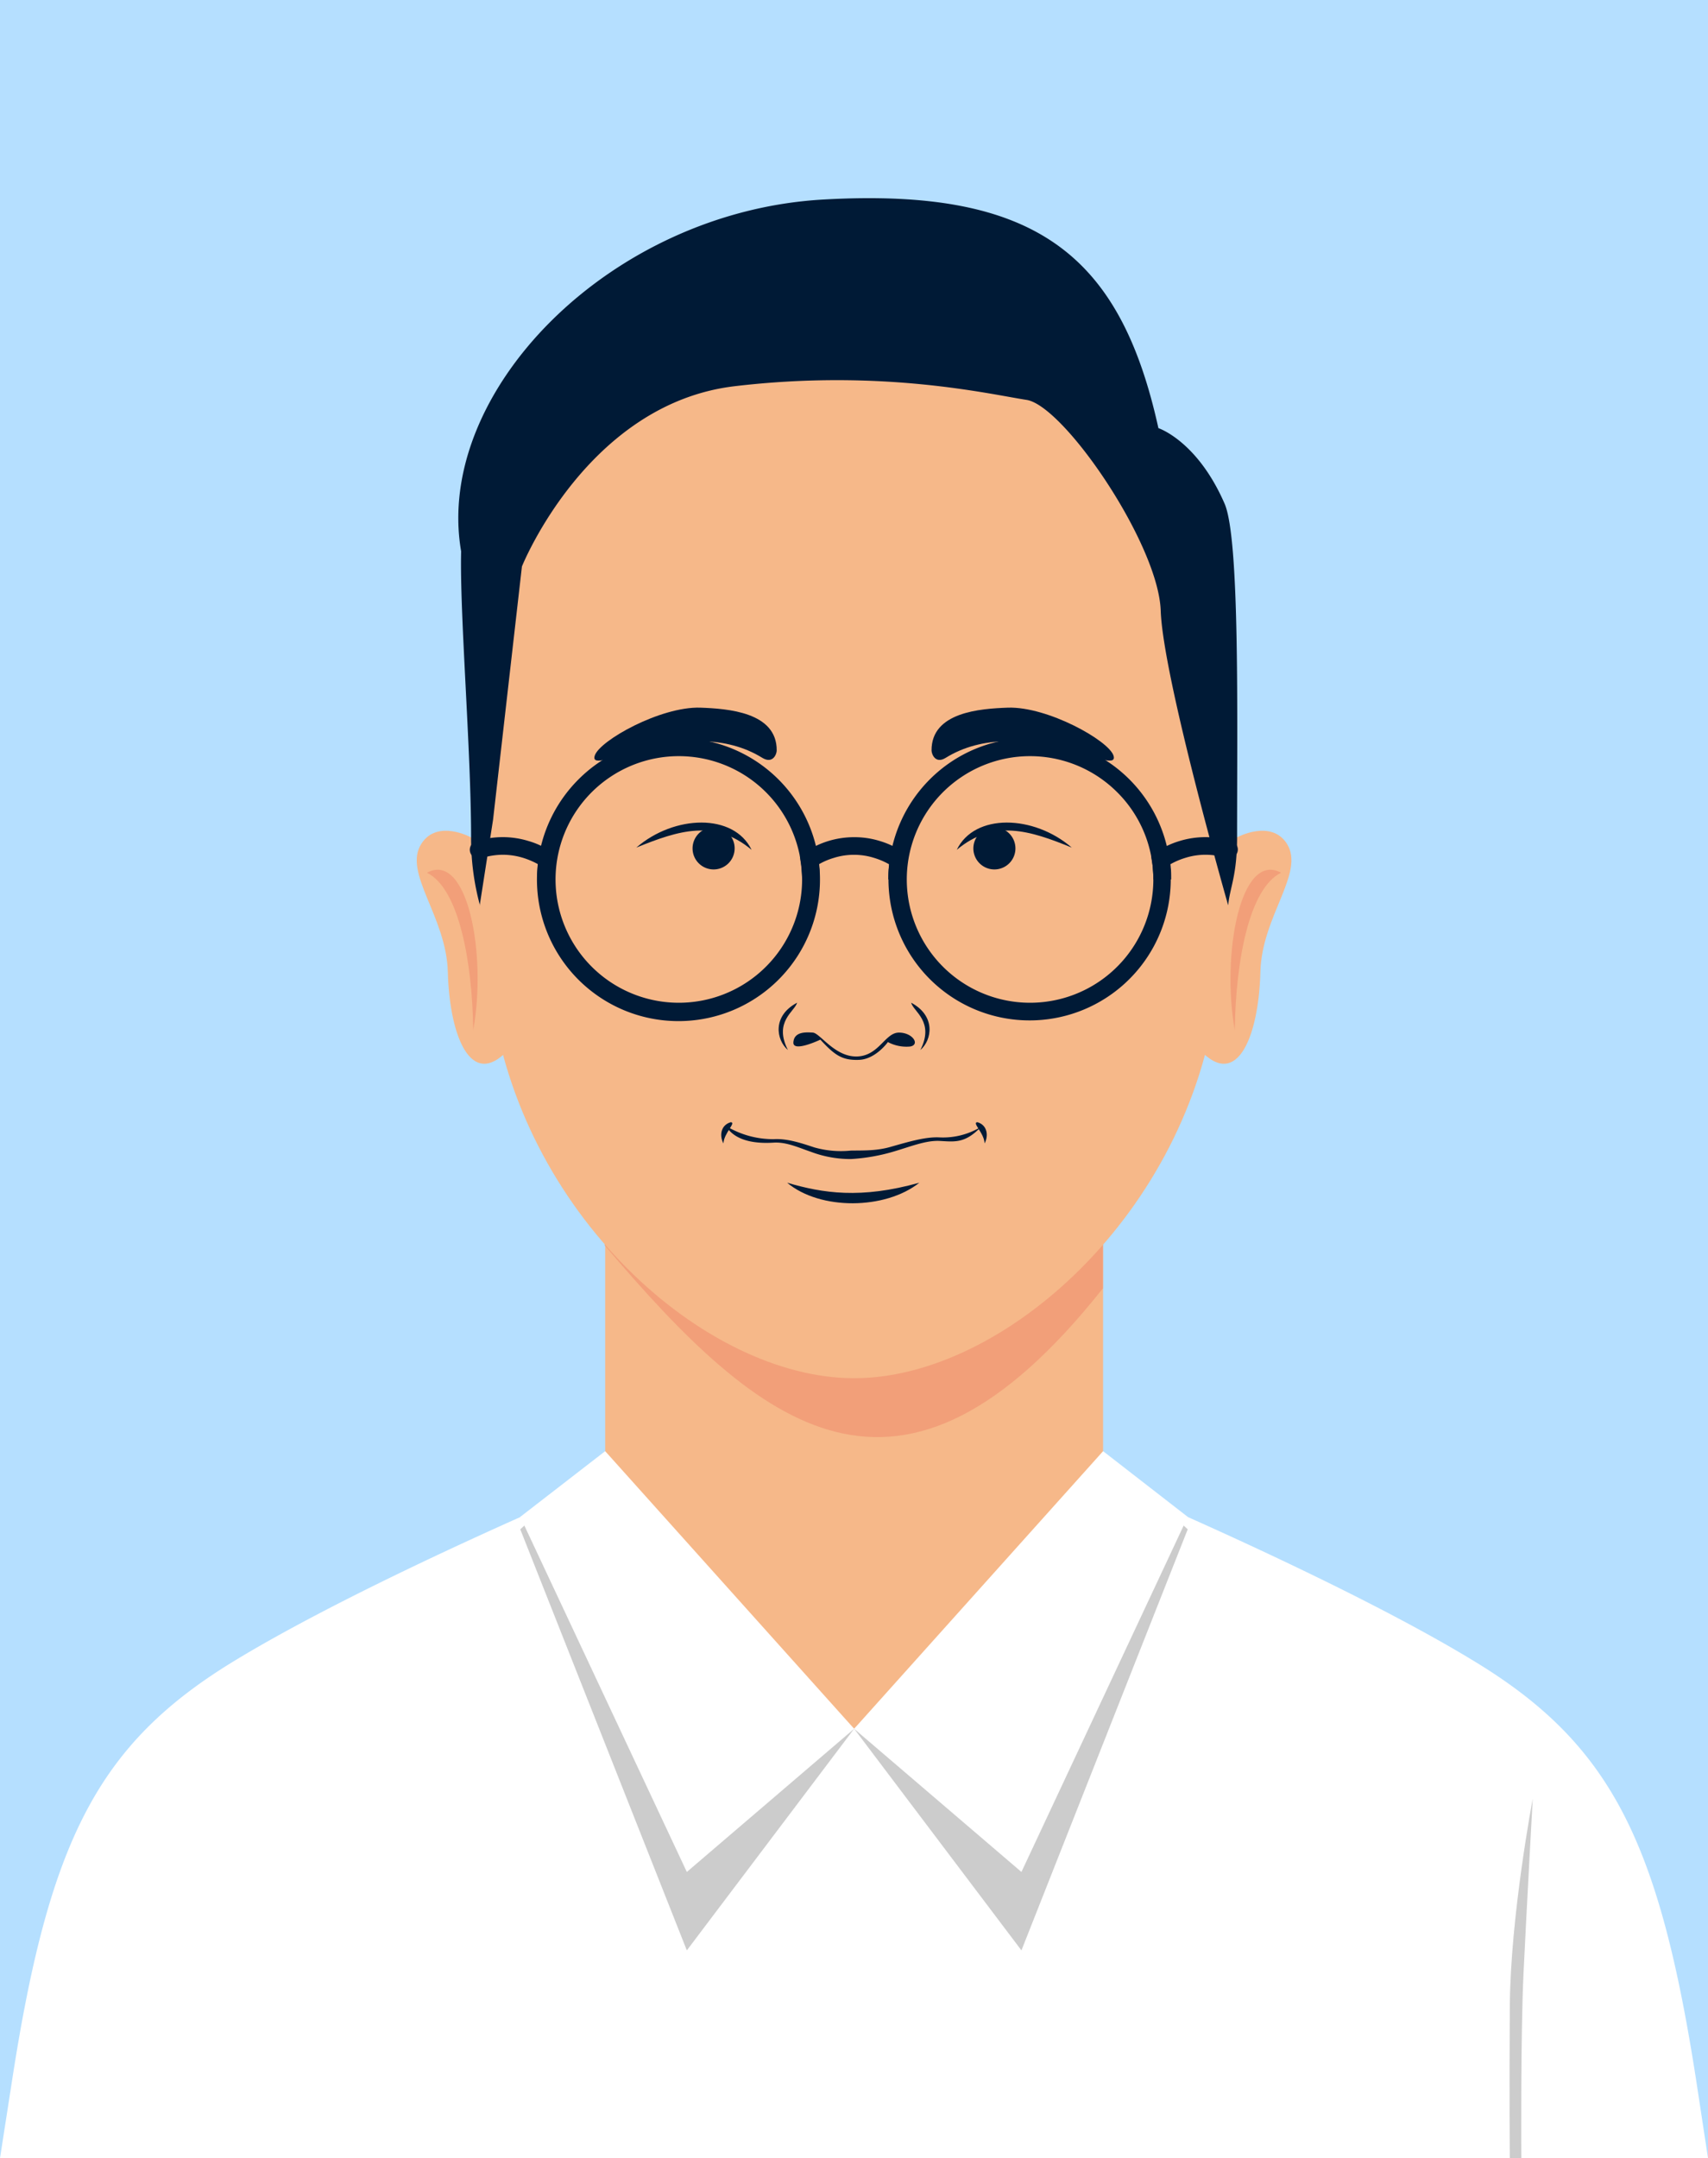 <?xml version="1.0" encoding="UTF-8" standalone="no"?>
<svg
   xmlns:dc="http://purl.org/dc/elements/1.1/"
   xmlns:cc="http://creativecommons.org/ns#"
   xmlns:rdf="http://www.w3.org/1999/02/22-rdf-syntax-ns#"
   xmlns:svg="http://www.w3.org/2000/svg"
   xmlns="http://www.w3.org/2000/svg"
   xmlns:sodipodi="http://sodipodi.sourceforge.net/DTD/sodipodi-0.dtd"
   xmlns:inkscape="http://www.inkscape.org/namespaces/inkscape"
   id="Layer_1"
   data-name="Layer 1"
   viewBox="0 0 384.06 485.16"
   version="1.1"
   sodipodi:docname="MSM All Assets_Profile 2.svg"
   inkscape:version="1.0.2-2 (e86c870879, 2021-01-15)">
  <rect x="0" y="0" width="384.06" height="485.16" fill="#808080" stroke="none"/>
  <sodipodi:namedview
     pagecolor="#ffffff"
     bordercolor="#666666"
     borderopacity="1"
     objecttolerance="10"
     gridtolerance="10"
     guidetolerance="10"
     inkscape:pageopacity="0"
     inkscape:pageshadow="2"
     inkscape:window-width="1920"
     inkscape:window-height="986"
     id="namedview82"
     showgrid="false"
     inkscape:zoom="1.6489405"
     inkscape:cx="192.03"
     inkscape:cy="242.58"
     inkscape:window-x="-11"
     inkscape:window-y="-11"
     inkscape:window-maximized="1"
     inkscape:current-layer="Layer_1" />
  <defs
     id="defs7">
    <style
       id="style2">.cls-1{fill:none;}.cls-2{fill:#ccc;}.cls-10,.cls-2,.cls-5,.cls-6,.cls-8,.cls-9{fill-rule:evenodd;}.cls-3{fill:#b5dfff;}.cls-4{clip-path:url(#clip-path);}.cls-5{fill:#85c0ec;}.cls-6{fill:#f6b889;}.cls-7,.cls-9{fill:#f29f79;}.cls-8{fill:#fff;}.cls-10,.cls-11{fill:#001a36;}</style>
    <clipPath
       id="clip-path">
      <rect
         class="cls-1"
         width="384.06"
         height="485.16"
         id="rect4" />
    </clipPath>
  </defs>
  <path
     class="cls-2"
     d="M192,283s.17-27.66-.44-41.6-2.13-39.18-2.13-39.18,5,26.25,5.15,46.46,0,34.32,0,34.32Z"
     id="path9" />
  <rect
     class="cls-3"
     width="384.06"
     height="485.16"
     id="rect11" />
  <path
     class="cls-6"
     d="M278.15,188.25s7.61-4.14,11.2,1.4c4.2,6.55-5.66,16.29-5.94,28.89-.39,14.94-5.59,27.48-14.61,16.34-3-3.81-3-39.13,9.35-46.63Z"
     id="path17" />
  <path
     class="cls-7"
     d="M277.65,231.58c.22-15.62,3.24-31.85,10.41-35.38-9.18-4.93-13.43,18.47-10.41,35.38Z"
     id="path19" />
  <path
     class="cls-6"
     d="M105.91,188.25s-7.56-4.14-11.14,1.4c-4.25,6.55,5.6,16.29,5.93,28.89.4,14.94,5.6,27.48,14.56,16.34,3.08-3.81,3-39.13-9.35-46.63Z"
     id="path21" />
  <path
     class="cls-7"
     d="M106.41,231.58C106.19,216,103.17,199.73,96,196.2c9.18-4.93,13.49,18.47,10.41,35.38Z"
     id="path23" />
  <path
     class="cls-8"
     d="M52.9,373.26c29.55-17.92,79.49-38.91,79.49-38.91a160.6,160.6,0,0,1,59.67-15.78,161.21,161.21,0,0,1,59.67,15.78s49.93,21,79.43,38.91c31,18.69,41.93,40.47,50.33,95l2.57,16.91H0l2.63-16.91C11,413.73,22,392,52.9,373.26Z"
     id="path25" />
  <polygon
     class="cls-2"
     points="136.08 326.24 116.99 343.81 154.44 438.47 192.06 388.65 136.08 326.24"
     id="polygon27" />
  <polygon
     class="cls-2"
     points="248.04 326.24 267.07 343.81 229.68 438.47 192.06 388.65 248.04 326.24"
     id="polygon29" />
  <polygon
     class="cls-6"
     points="136.08 185.56 248.04 185.56 248.04 332.67 192.06 388.65 136.08 332.67 136.08 185.56"
     id="polygon31" />
  <path
     class="cls-9"
     d="M136.08,185.57H248V289.63c-45.68,57.65-76.92,31.68-112-9.63Z"
     id="path33" />
  <path
     class="cls-6"
     d="M192.06,71.09c49.31,0,86.09,40.36,85.08,89.68l-.95,42.76-2.57,20.16c-6.27,48.86-47.86,86.15-81.56,86.15s-75.35-37.29-81.62-86.15l-2.57-20.16-.9-42.76c-1.06-49.32,35.77-89.68,85.09-89.68Z"
     id="path35" />
  <path
     class="cls-10"
     d="M184.5,233.71s-6.27,3-6.1.61,2.74-2.29,4.37-2.18,4.92,5.48,9.9,5.37,6.33-5.37,9.46-5.37,4.82,2.74,2.52,3.13a8.87,8.87,0,0,1-5-1s-2.74,3.86-6.49,4-5.43-1-8.68-4.53Z"
     id="path37" />
  <polygon
     class="cls-8"
     points="136.08 326.24 116.99 341.01 154.44 420.84 192.06 388.65 136.08 326.24"
     id="polygon39" />
  <polygon
     class="cls-8"
     points="248.04 326.24 267.07 341.01 229.68 420.84 192.06 388.65 248.04 326.24"
     id="polygon41" />
  <path
     class="cls-10"
     d="M107.87,203.53l3-19.25,6.49-56.93s14.67-36.61,47.87-40.53,57.2,1.79,65.6,3.08,29.67,32.41,30.17,47.41,15.17,66.22,15.17,66.22c.34-3.91,2-6.6,2-15.28,0-27.48.62-67.06-2.8-75-6.15-14.16-14.89-17-14.89-17-8.56-38.8-27.37-54.13-75.4-51.39s-87.55,43.38-81.39,79.09c-.34,14,2.24,44.62,2.24,64.32a57.27,57.27,0,0,0,2,15.28Z"
     id="path43" />
  <path
     class="cls-11"
     d="M143.08,190.55c9.51-3.87,17.63-6.44,25.92.5-4-8.28-17.36-7.89-25.92-.5Z"
     id="path45" />
  <path
     class="cls-10"
     d="M160.49,186a4.73,4.73,0,1,0,4.7,4.76,4.7,4.7,0,0,0-4.7-4.76Z"
     id="path47" />
  <path
     class="cls-11"
     d="M241,190.55c-9.46-3.87-17.57-6.44-25.86.5,4-8.28,17.3-7.89,25.86-.5Z"
     id="path49" />
  <path
     class="cls-10"
     d="M223.63,186a4.73,4.73,0,1,1-4.76,4.76,4.74,4.74,0,0,1,4.76-4.76Z"
     id="path51" />
  <path
     class="cls-11"
     d="M179.24,225.42c-.56,2-5.32,4.26-2.07,10.64-2.63-2.24-3.58-7.67,2.07-10.64Z"
     id="path53" />
  <path
     class="cls-11"
     d="M204.88,225.42c.5,2,5.32,4.26,2.07,10.64,2.63-2.24,3.53-7.67-2.07-10.64Z"
     id="path55" />
  <path
     class="cls-11"
     d="M163.34,253.19A20.46,20.46,0,0,0,174,256.1c3-.17,6.05.84,9.07,1.84a21.84,21.84,0,0,0,8.23.73c2.58-.05,5.82.11,9.13-.89,3.8-1.07,7.66-2.24,10.8-2.08a16.39,16.39,0,0,0,9.4-2.4c-3.69,3.86-6,3.36-9.46,3.19-3-.11-6.32,1.23-10.07,2.35a42.5,42.5,0,0,1-9.74,1.73,25.25,25.25,0,0,1-9-1.62c-2.91-1-5.54-2.24-8.4-2.07-3.52.22-8.5-.11-10.69-3.69Z"
     id="path57" />
  <path
     class="cls-11"
     d="M221.39,257.05c-.06-2.35-3-4.76-1.57-4.76,2.35.73,2.41,3.25,1.57,4.76Z"
     id="path59" />
  <path
     class="cls-11"
     d="M162.67,257.05c.11-2.35,3-4.76,1.62-4.76-2.4.73-2.46,3.25-1.62,4.76Z"
     id="path61" />
  <path
     class="cls-11"
     d="M177,265.89c8,2.35,16.51,3.7,29.72,0-7.66,6.1-22.33,6.22-29.72,0Z"
     id="path63" />
  <path
     class="cls-11"
     d="M152.54,165.92a31.82,31.82,0,1,1-22.45,9.29,31.64,31.64,0,0,1,22.45-9.29Zm19.65,12.14a27.72,27.72,0,1,0,8.17,19.65,27.75,27.75,0,0,0-8.17-19.65Z"
     id="path65" />
  <path
     class="cls-11"
     d="M231.52,165.92a31.74,31.74,0,1,1-22.44,9.29,31.68,31.68,0,0,1,22.44-9.29Zm19.65,12.14a27.72,27.72,0,1,0,8.17,19.65,27.54,27.54,0,0,0-8.17-19.65Z"
     id="path67" />
  <path
     class="cls-11"
     d="M180.36,197.71c0-.73-.06-1.4-.11-2.07s-.11-1.34-.23-2l-.16-1.24,1-.72a19.75,19.75,0,0,1,11.2-3.47,19.19,19.19,0,0,1,5.88.89,18.67,18.67,0,0,1,5.31,2.58l1,.72-.17,1.24a12.48,12.48,0,0,0-.22,2c-.06.67-.11,1.34-.11,2.07h-4c0-.78,0-1.57.06-2.35.06-.33.06-.67.11-1.06a16.43,16.43,0,0,0-3.25-1.4,15.14,15.14,0,0,0-9.29,0,15,15,0,0,0-3.24,1.4c.05.39.05.73.11,1.06.05.78.05,1.57.05,2.35Z"
     id="path69" />
  <path
     class="cls-11"
     d="M107.2,189.09a19.67,19.67,0,0,1,11.7,0,17.25,17.25,0,0,1,5.31,2.58l1,.72-.17,1.24c0,.67-.16,1.34-.22,2s-.06,1.34-.06,2.07h-4c0-.78.06-1.57.12-2.35a7.07,7.07,0,0,1,.11-1.06,18.11,18.11,0,0,0-3.25-1.4,15.71,15.71,0,0,0-4.65-.73,15.89,15.89,0,0,0-4.7.73,2,2,0,1,1-1.17-3.81Z"
     id="path71" />
  <path
     class="cls-11"
     d="M276.92,189.09a19.84,19.84,0,0,0-11.75,0,18.6,18.6,0,0,0-5.32,2.58l-1,.72.17,1.24a12.48,12.48,0,0,1,.22,2c.06.67.11,1.34.11,2.07h4c0-.78,0-1.57-.06-2.35-.05-.33-.05-.67-.11-1.06a16.43,16.43,0,0,1,3.25-1.4,15.14,15.14,0,0,1,9.29,0,2,2,0,1,0,1.23-3.81Z"
     id="path73" />
  <path
     class="cls-10"
     d="M209.47,168.72c-.06-8.62,10.91-9.41,17.18-9.63,8.9-.28,22.67,7.39,23.74,10.8,1.56,5.15-21-9.91-37.79.51-2.29,1.39-3.13-.9-3.13-1.68Z"
     id="path75" />
  <path
     class="cls-10"
     d="M174.65,168.72c.06-8.62-11-9.41-17.19-9.63-8.9-.28-22.67,7.39-23.73,10.8-1.62,5.15,20.94-9.91,37.73.51,2.35,1.39,3.19-.9,3.19-1.68Z"
     id="path77" />
  <path
     class="cls-2"
     d="M342.08,485.16s-.17-27.66.5-41.59,2.07-39.19,2.07-39.19-5,26.25-5.15,46.46,0,34.32,0,34.32Z"
     id="path79" />
</svg>
